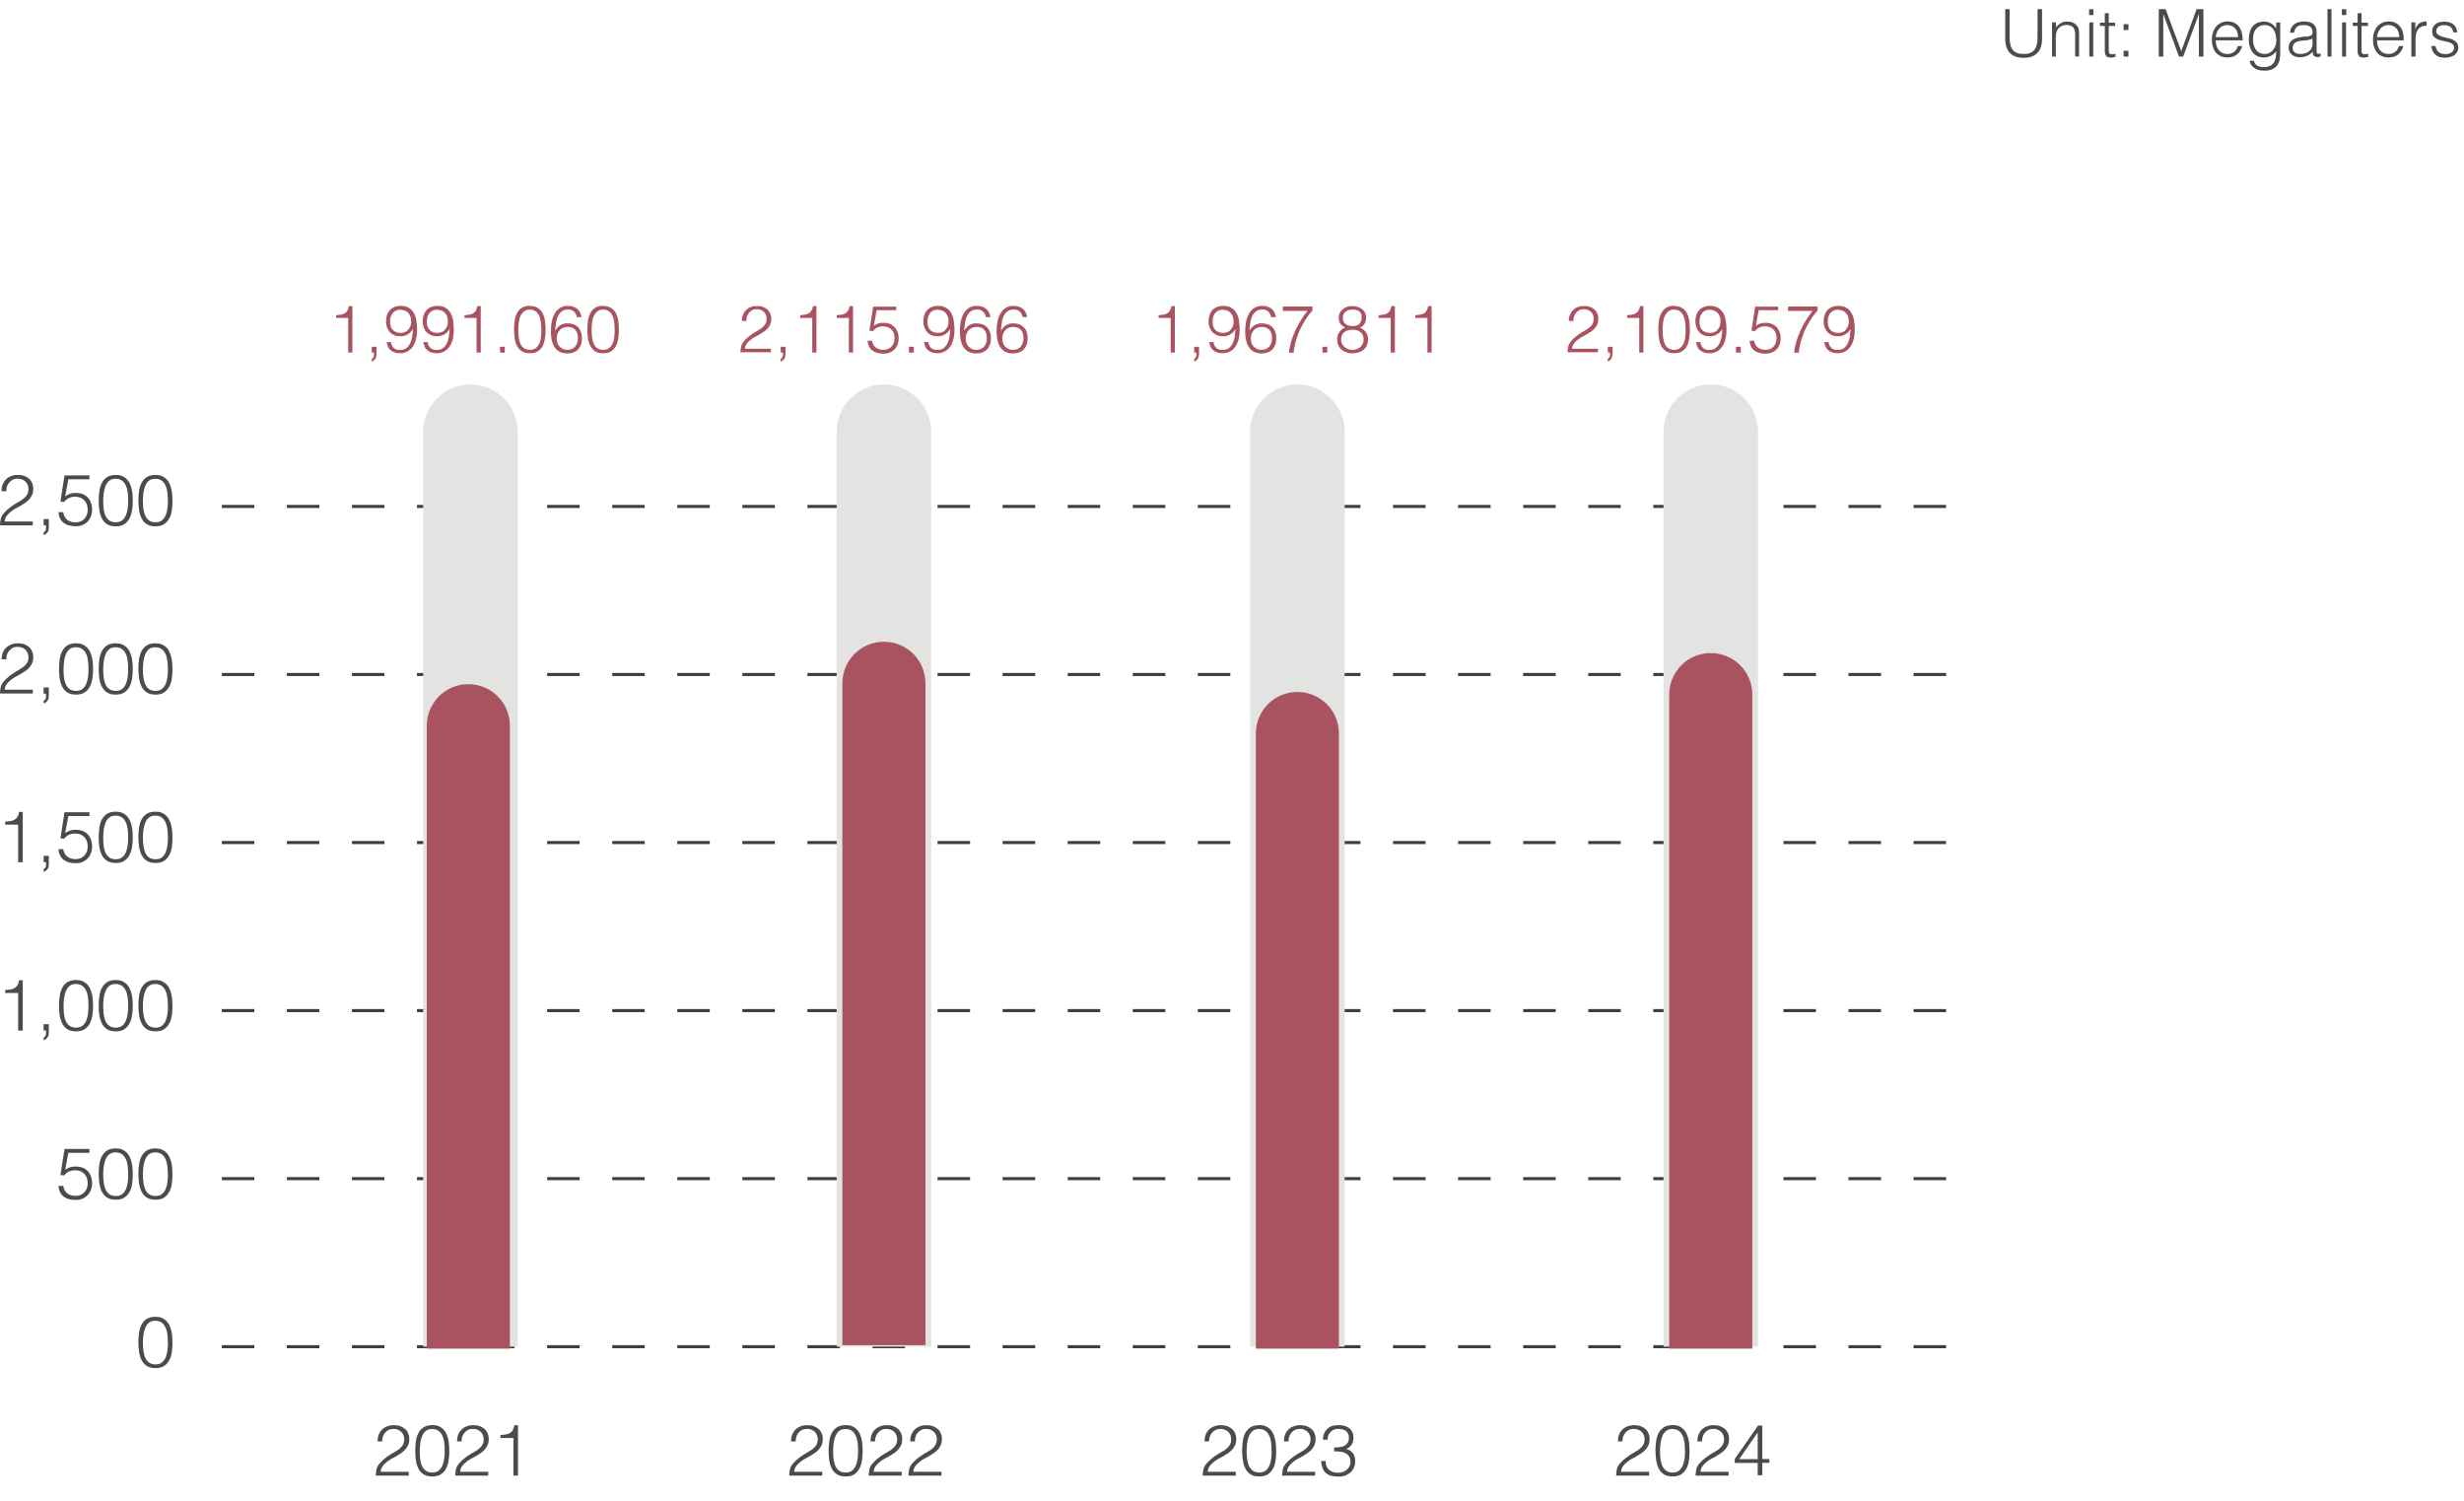 <?xml version="1.0" encoding="UTF-8"?>
<svg id="_圖層_1" data-name="圖層_1" xmlns="http://www.w3.org/2000/svg" version="1.1" viewBox="0 0 224.18 136.55">
  <!-- Generator: Adobe Illustrator 29.5.0, SVG Export Plug-In . SVG Version: 2.1.0 Build 137)  -->
  <defs>
    <style>
      .st0 {
        fill: #e3e3e2;
      }

      .st1 {
        fill: #a95361;
      }

      .st2 {
        fill: none;
        stroke: #403d3b;
        stroke-dasharray: 2.96 2.96;
        stroke-width: .28px;
      }

      .st3 {
        fill: #4c4a4a;
      }
    </style>
  </defs>
  <g>
    <path class="st1" d="M31.67,28.93h-1.09v-.25c.16-.01.3-.03.43-.05.13-.02.24-.06.34-.11.1-.06.18-.14.25-.24.07-.11.11-.25.15-.43h.31v4.23h-.38v-3.14Z"/>
    <path class="st1" d="M34.25,32.25c0,.18-.04.32-.12.42-.08.11-.19.18-.32.22v-.22s.09-.08.14-.13c.04-.05.07-.14.07-.26v-.2h-.2v-.53h.44v.71Z"/>
    <path class="st1" d="M35.57,31.15c.04.23.13.4.27.52.13.12.32.17.55.17.25,0,.45-.06.6-.19.15-.12.27-.28.35-.47s.14-.39.17-.61c.03-.22.05-.42.06-.62h-.01c-.13.21-.29.37-.48.48-.19.11-.41.17-.66.17-.2,0-.38-.03-.54-.1s-.3-.16-.41-.28c-.11-.12-.2-.27-.26-.43-.06-.17-.09-.35-.09-.56s.03-.38.08-.55c.06-.17.14-.32.25-.45.11-.12.25-.22.42-.29s.37-.11.6-.11c.28,0,.52.06.71.17.19.11.34.26.46.46.11.19.2.42.24.68s.07.54.07.83c0,.36-.04.67-.11.94-.08.27-.18.5-.32.68-.14.18-.3.32-.49.41-.19.09-.39.14-.62.14-.16,0-.32-.02-.46-.06-.14-.04-.27-.1-.38-.19-.11-.08-.2-.19-.26-.32-.07-.13-.11-.28-.13-.45h.39ZM36.47,28.17c-.32,0-.57.11-.73.3-.16.19-.25.46-.25.79s.08.58.25.76.41.27.72.27c.15,0,.28-.03.4-.08.12-.05.22-.13.3-.23.08-.1.14-.21.19-.33.04-.13.06-.26.06-.4,0-.31-.08-.57-.25-.76s-.4-.29-.7-.3Z"/>
    <path class="st1" d="M38.91,31.15c.04.23.13.4.27.52.13.12.32.17.55.17.25,0,.45-.06.6-.19.15-.12.27-.28.35-.47s.14-.39.17-.61c.03-.22.05-.42.06-.62h-.01c-.13.21-.29.37-.48.48-.19.11-.41.17-.66.17-.2,0-.38-.03-.54-.1s-.3-.16-.41-.28c-.11-.12-.2-.27-.26-.43-.06-.17-.09-.35-.09-.56s.03-.38.08-.55c.06-.17.14-.32.25-.45.11-.12.25-.22.42-.29s.37-.11.6-.11c.28,0,.52.06.71.17.19.11.34.26.46.46.11.19.2.42.24.68s.07.54.07.83c0,.36-.04.67-.11.94-.08.27-.18.5-.32.68-.14.18-.3.32-.49.41-.19.09-.39.14-.62.14-.16,0-.32-.02-.46-.06-.14-.04-.27-.1-.38-.19-.11-.08-.2-.19-.26-.32-.07-.13-.11-.28-.13-.45h.39ZM39.81,28.17c-.32,0-.57.11-.73.3-.16.19-.25.46-.25.79s.08.58.25.76.41.27.72.27c.15,0,.28-.03.4-.08.12-.05.22-.13.3-.23.08-.1.14-.21.19-.33.04-.13.06-.26.06-.4,0-.31-.08-.57-.25-.76s-.4-.29-.7-.3Z"/>
    <path class="st1" d="M43.35,28.93h-1.09v-.25c.16-.01.3-.03.43-.05.13-.02.24-.06.34-.11.1-.06.18-.14.25-.24.07-.11.11-.25.15-.43h.31v4.23h-.38v-3.14Z"/>
    <path class="st1" d="M45.49,32.08v-.53h.44v.53h-.44Z"/>
    <path class="st1" d="M48.21,27.84c.21,0,.39.03.54.09.15.06.28.15.39.25.11.11.19.23.26.38.07.14.12.3.15.46.04.16.06.33.07.5s.02.34.02.5c0,.28-.02.55-.06.8s-.11.48-.22.68c-.11.2-.25.35-.44.47-.18.12-.42.17-.71.17s-.53-.06-.72-.17c-.19-.12-.33-.27-.44-.47-.11-.2-.18-.43-.22-.69s-.06-.54-.06-.83c0-.27.02-.53.05-.79s.11-.48.21-.69c.1-.2.25-.37.44-.49.19-.12.43-.19.74-.19ZM49.25,29.99c0-.23-.01-.45-.04-.67-.03-.22-.08-.41-.15-.58-.08-.17-.18-.31-.32-.41s-.32-.16-.54-.16c-.21,0-.38.05-.52.16-.13.11-.24.25-.32.42s-.13.38-.16.6-.04.45-.04.68c0,.27.02.52.05.74.03.22.09.41.17.57s.19.28.32.36.3.13.51.13c.23,0,.41-.06.55-.17.14-.11.24-.26.32-.43s.12-.38.14-.59c.02-.22.04-.44.04-.65Z"/>
    <path class="st1" d="M52.5,28.88c-.04-.21-.13-.39-.26-.52-.13-.13-.31-.2-.54-.2-.26,0-.46.06-.62.19-.15.12-.26.28-.34.47-.08.19-.13.4-.16.62-.03.22-.05.44-.07.64.06-.08.12-.16.19-.24.07-.08.14-.15.22-.21s.18-.11.29-.15c.11-.04.25-.06.4-.06.43,0,.76.12.99.36.23.24.35.57.35,1s-.12.76-.35,1.01c-.24.24-.57.37-1,.37-.21,0-.41-.04-.59-.11-.18-.07-.34-.19-.47-.35-.13-.16-.24-.37-.31-.63s-.11-.57-.11-.95c0-.25.02-.51.07-.78.04-.27.12-.52.24-.74.11-.22.27-.41.47-.55.2-.14.45-.22.76-.22.34,0,.62.09.84.26.22.18.36.43.4.77h-.4ZM51.61,29.75c-.15,0-.28.03-.4.08s-.22.13-.3.23c-.08.1-.15.21-.19.33-.04.13-.07.26-.07.4,0,.12.02.24.05.36.03.12.09.23.17.33s.18.18.3.25.27.1.44.1.33-.03.45-.09c.12-.06.22-.14.3-.25.08-.1.13-.21.17-.34.03-.12.05-.25.05-.38,0-.33-.08-.58-.24-.76-.16-.18-.4-.27-.73-.27Z"/>
    <path class="st1" d="M54.88,27.84c.21,0,.39.03.54.09.15.06.28.15.39.25.11.11.19.23.26.38.07.14.12.3.15.46.04.16.06.33.07.5s.02.34.02.5c0,.28-.02.55-.06.8s-.11.48-.22.68c-.11.2-.25.35-.44.47-.18.12-.42.17-.71.17s-.53-.06-.72-.17c-.19-.12-.33-.27-.44-.47-.11-.2-.18-.43-.22-.69s-.06-.54-.06-.83c0-.27.02-.53.05-.79s.11-.48.21-.69c.1-.2.25-.37.44-.49.19-.12.43-.19.74-.19ZM55.92,29.99c0-.23-.01-.45-.04-.67-.03-.22-.08-.41-.15-.58-.08-.17-.18-.31-.32-.41s-.32-.16-.54-.16c-.21,0-.38.05-.52.16-.13.11-.24.25-.32.42s-.13.38-.16.6-.04.45-.04.68c0,.27.02.52.05.74.03.22.09.41.17.57s.19.28.32.36.3.13.51.13c.23,0,.41-.06.55-.17.14-.11.24-.26.32-.43s.12-.38.14-.59c.02-.22.04-.44.04-.65Z"/>
  </g>
  <g>
    <path class="st1" d="M67.49,29.23c0-.21.03-.4.1-.57.06-.17.16-.31.28-.44.12-.12.26-.22.43-.28.17-.07.36-.1.57-.1s.4.03.56.09c.16.06.3.14.41.25s.19.23.25.37c.06.14.08.29.08.46,0,.19-.03.35-.09.5-.06.14-.14.27-.25.38-.1.11-.22.21-.35.3s-.26.17-.4.25-.27.15-.4.22-.25.15-.35.23c-.07.05-.13.11-.2.16-.06.06-.12.12-.17.19-.05.07-.09.14-.13.22-.03.08-.05.17-.05.27h2.36v.32h-2.77c0-.21.03-.39.07-.55s.13-.32.26-.48c.15-.17.3-.31.46-.43.16-.12.31-.23.46-.32.15-.09.3-.18.43-.26s.26-.16.36-.26c.1-.09.19-.2.25-.31.06-.12.09-.26.09-.43,0-.13-.02-.26-.07-.37s-.11-.2-.2-.28-.18-.13-.29-.17c-.11-.04-.23-.06-.37-.06-.14,0-.27.03-.38.09-.11.06-.21.14-.29.23s-.14.21-.19.34c-.04.13-.06.26-.05.41h-.41Z"/>
    <path class="st1" d="M71.46,32.25c0,.18-.04.32-.12.42-.08.11-.19.18-.32.22v-.22s.09-.08.14-.13c.04-.05.07-.14.07-.26v-.2h-.2v-.53h.44v.71Z"/>
    <path class="st1" d="M73.89,28.93h-1.09v-.25c.16-.01.3-.03.43-.05.13-.02.24-.06.34-.11.1-.06.18-.14.25-.24.07-.11.11-.25.15-.43h.31v4.23h-.38v-3.14Z"/>
    <path class="st1" d="M77.22,28.93h-1.09v-.25c.16-.01.3-.03.43-.05.13-.02.24-.06.34-.11.1-.06.18-.14.25-.24.07-.11.11-.25.15-.43h.31v4.23h-.38v-3.14Z"/>
    <path class="st1" d="M79.34,30.98c.04.29.16.5.34.64.19.14.42.21.7.21.16,0,.3-.03.42-.08s.23-.13.32-.23c.09-.1.16-.21.2-.34.05-.13.07-.27.07-.42s-.02-.3-.07-.43c-.05-.13-.12-.25-.21-.34-.09-.1-.2-.17-.33-.22-.13-.05-.28-.08-.44-.08-.19,0-.36.04-.52.11-.15.07-.29.18-.4.33l-.32-.04.34-2.19h2.1v.32h-1.78l-.26,1.42c.08-.05.16-.1.23-.13.07-.04.14-.06.21-.09.07-.02.15-.04.22-.04s.17-.01.26-.01c.19,0,.37.03.53.1.16.06.31.16.43.28.12.12.21.27.28.44.07.17.1.37.1.59s-.04.42-.11.6c-.07.17-.17.32-.3.44-.12.12-.27.21-.43.27-.16.06-.33.09-.5.09-.2,0-.39-.02-.56-.06s-.33-.11-.46-.2-.24-.21-.32-.37-.13-.34-.15-.55h.38Z"/>
    <path class="st1" d="M82.7,32.08v-.53h.44v.53h-.44Z"/>
    <path class="st1" d="M84.46,31.15c.04.23.13.4.27.52.13.12.32.17.55.17.25,0,.45-.06.6-.19.15-.12.27-.28.35-.47s.14-.39.17-.61c.03-.22.05-.42.06-.62h-.01c-.13.21-.29.37-.48.48-.19.11-.41.17-.66.17-.2,0-.38-.03-.54-.1-.16-.06-.3-.16-.41-.28-.11-.12-.2-.27-.26-.43-.06-.17-.09-.35-.09-.56s.03-.38.08-.55.14-.32.25-.45c.11-.12.25-.22.42-.29s.37-.11.6-.11c.28,0,.52.06.71.17.19.11.34.26.46.46.11.19.2.42.24.68s.07.54.07.83c0,.36-.04.67-.11.94-.08.27-.18.5-.32.68s-.3.32-.49.41c-.19.09-.39.14-.62.14-.16,0-.32-.02-.46-.06-.14-.04-.27-.1-.38-.19-.11-.08-.2-.19-.26-.32s-.11-.28-.13-.45h.39ZM85.36,28.17c-.32,0-.57.11-.73.3-.16.19-.25.46-.25.79s.08.58.25.76c.17.18.41.27.72.27.15,0,.28-.03.4-.08.12-.05.22-.13.3-.23.08-.1.14-.21.19-.33.04-.13.06-.26.06-.4,0-.31-.08-.57-.25-.76s-.4-.29-.7-.3Z"/>
    <path class="st1" d="M89.71,28.88c-.04-.21-.13-.39-.26-.52-.13-.13-.31-.2-.54-.2-.26,0-.46.06-.62.19-.15.12-.26.28-.34.47-.08.19-.13.4-.16.62-.03.22-.05.44-.07.64.06-.08.12-.16.19-.24.07-.08.14-.15.22-.21s.18-.11.29-.15c.11-.04.25-.06.4-.06.43,0,.76.12.99.36.23.24.35.57.35,1s-.12.76-.35,1.01c-.24.24-.57.37-1,.37-.21,0-.41-.04-.59-.11-.18-.07-.34-.19-.47-.35-.13-.16-.24-.37-.31-.63s-.11-.57-.11-.95c0-.25.02-.51.07-.78.04-.27.12-.52.24-.74.11-.22.27-.41.47-.55.2-.14.45-.22.76-.22.34,0,.62.09.84.26.22.18.36.43.4.77h-.4ZM88.82,29.75c-.15,0-.28.03-.4.08s-.22.13-.3.23c-.08.1-.15.21-.19.33-.04.13-.07.26-.07.4,0,.12.02.24.05.36.03.12.09.23.17.33s.18.18.3.25.27.1.44.1.33-.03.45-.09c.12-.06.22-.14.3-.25.08-.1.13-.21.17-.34.03-.12.05-.25.05-.38,0-.33-.08-.58-.24-.76-.16-.18-.4-.27-.73-.27Z"/>
    <path class="st1" d="M93.05,28.88c-.04-.21-.13-.39-.26-.52-.13-.13-.31-.2-.54-.2-.26,0-.46.06-.62.19-.15.12-.26.28-.34.47-.08.19-.13.4-.16.62-.03.22-.05.44-.07.64.06-.08.12-.16.19-.24.07-.08.14-.15.22-.21s.18-.11.29-.15c.11-.04.25-.06.4-.06.43,0,.76.12.99.36.23.24.35.57.35,1s-.12.76-.35,1.01c-.24.24-.57.37-1,.37-.21,0-.41-.04-.59-.11-.18-.07-.34-.19-.47-.35-.13-.16-.24-.37-.31-.63s-.11-.57-.11-.95c0-.25.02-.51.07-.78.04-.27.12-.52.24-.74.11-.22.27-.41.47-.55.2-.14.45-.22.76-.22.34,0,.62.09.84.26.22.18.36.43.4.77h-.4ZM92.15,29.75c-.15,0-.28.03-.4.08s-.22.13-.3.23c-.08.1-.15.21-.19.33-.04.13-.07.26-.07.4,0,.12.02.24.05.36.03.12.09.23.17.33s.18.18.3.25.27.1.44.1.33-.03.45-.09c.12-.06.22-.14.3-.25.08-.1.13-.21.17-.34.03-.12.05-.25.05-.38,0-.33-.08-.58-.24-.76-.16-.18-.4-.27-.73-.27Z"/>
  </g>
  <g>
    <path class="st1" d="M106.5,28.93h-1.09v-.25c.16-.01.3-.03.43-.05.13-.02.24-.06.34-.11.1-.06.18-.14.25-.24.07-.11.11-.25.15-.43h.31v4.23h-.38v-3.14Z"/>
    <path class="st1" d="M109.08,32.25c0,.18-.04.32-.12.42-.08.11-.19.18-.32.22v-.22s.09-.08.14-.13c.04-.05.07-.14.07-.26v-.2h-.2v-.53h.44v.71Z"/>
    <path class="st1" d="M110.41,31.15c.04.23.13.4.27.52.13.12.32.17.55.17.25,0,.45-.06.6-.19.15-.12.27-.28.35-.47s.14-.39.17-.61c.03-.22.05-.42.06-.62h-.01c-.13.21-.29.37-.48.48-.19.11-.41.17-.66.17-.2,0-.38-.03-.54-.1s-.3-.16-.41-.28c-.11-.12-.2-.27-.26-.43-.06-.17-.09-.35-.09-.56s.03-.38.08-.55c.06-.17.14-.32.25-.45.11-.12.25-.22.42-.29s.37-.11.6-.11c.28,0,.52.06.71.17.19.11.34.26.46.46.11.19.2.42.24.68s.07.54.07.83c0,.36-.04.67-.11.94-.08.27-.18.5-.32.68-.14.18-.3.32-.49.41-.19.09-.39.14-.62.14-.16,0-.32-.02-.46-.06-.14-.04-.27-.1-.38-.19-.11-.08-.2-.19-.26-.32-.07-.13-.11-.28-.13-.45h.39ZM111.3,28.17c-.32,0-.57.11-.73.3-.16.19-.25.46-.25.79s.08.58.25.76.41.27.72.27c.15,0,.28-.03.4-.08.12-.05.22-.13.3-.23.08-.1.14-.21.19-.33.04-.13.06-.26.06-.4,0-.31-.08-.57-.25-.76s-.4-.29-.7-.3Z"/>
    <path class="st1" d="M115.66,28.88c-.04-.21-.13-.39-.26-.52-.13-.13-.31-.2-.54-.2-.26,0-.46.06-.61.19-.15.12-.27.28-.35.47-.08.19-.13.4-.16.62-.03.22-.05.44-.07.64.06-.08.12-.16.19-.24.07-.08.14-.15.23-.21s.18-.11.29-.15c.11-.04.25-.06.4-.06.43,0,.76.12.99.36.23.24.35.57.35,1s-.12.76-.35,1.01c-.24.24-.57.37-1,.37-.21,0-.41-.04-.59-.11s-.34-.19-.47-.35-.24-.37-.31-.63c-.08-.26-.11-.57-.11-.95,0-.25.02-.51.07-.78.04-.27.12-.52.24-.74.11-.22.27-.41.47-.55.2-.14.45-.22.77-.22.34,0,.62.09.84.26.22.18.36.43.4.77h-.4ZM114.76,29.75c-.15,0-.28.03-.4.08-.12.06-.22.13-.3.23-.08.1-.14.21-.19.33-.04.13-.07.26-.07.4,0,.12.02.24.05.36.03.12.09.23.17.33.08.1.18.18.3.25s.27.1.44.1.33-.03.45-.09c.12-.06.22-.14.3-.25.08-.1.13-.21.17-.34.03-.12.05-.25.05-.38,0-.33-.08-.58-.24-.76-.16-.18-.4-.27-.74-.27Z"/>
    <path class="st1" d="M116.72,27.89h2.69v.36c-.3.34-.56.7-.77,1.06s-.39.71-.52,1.06-.24.66-.3.96c-.07.29-.11.55-.12.76h-.42c.02-.3.08-.63.18-.97s.23-.68.38-1.02.32-.66.52-.97c.19-.31.39-.6.59-.84h-2.23v-.38Z"/>
    <path class="st1" d="M120.32,32.08v-.53h.44v.53h-.44Z"/>
    <path class="st1" d="M122.38,29.8c-.1-.06-.19-.12-.27-.18-.07-.06-.13-.12-.18-.19-.05-.07-.08-.14-.1-.23-.02-.09-.03-.19-.03-.32,0-.14.03-.28.1-.41.06-.13.15-.24.26-.33.11-.09.23-.17.38-.22.15-.05.3-.08.47-.07.16,0,.32.02.47.06.15.04.29.1.41.19s.22.19.29.32c.07.13.11.29.11.46,0,.22-.04.41-.13.56-.09.16-.24.29-.44.38.23.08.42.22.55.4.13.18.2.4.2.65,0,.21-.04.39-.11.55-.07.16-.17.29-.3.4s-.29.19-.47.25c-.18.05-.39.08-.61.08-.15,0-.31-.03-.46-.08-.16-.05-.3-.13-.43-.23s-.23-.23-.31-.39-.12-.34-.12-.54c0-.25.06-.48.19-.68.13-.2.31-.34.55-.44ZM123.05,30c-.15,0-.28.02-.41.05-.12.04-.23.09-.32.16s-.16.17-.22.28c-.05.12-.08.25-.08.41,0,.13.02.25.08.37.05.11.12.21.21.29.09.08.2.15.33.2.13.05.27.07.43.07.14,0,.27-.02.39-.07.12-.05.23-.11.32-.2s.16-.18.21-.3c.05-.12.08-.24.08-.38s-.03-.28-.08-.39c-.05-.11-.12-.2-.22-.28-.09-.07-.2-.13-.32-.16-.12-.04-.26-.05-.4-.05ZM123.03,28.17c-.12,0-.23.02-.34.05-.1.03-.2.08-.27.14-.08.06-.14.14-.18.24s-.07.21-.07.33c0,.13.03.24.08.34.05.09.12.17.2.23s.18.11.29.13.22.04.34.04.22-.02.32-.04c.1-.03.19-.08.26-.15s.13-.15.17-.26c.04-.11.06-.23.06-.38,0-.22-.07-.38-.21-.5-.14-.12-.36-.18-.65-.18Z"/>
    <path class="st1" d="M126.52,28.93h-1.09v-.25c.16-.01.3-.03.43-.05.13-.02.24-.06.34-.11s.18-.14.25-.24c.07-.11.12-.25.15-.43h.31v4.23h-.38v-3.14Z"/>
    <path class="st1" d="M129.86,28.93h-1.09v-.25c.16-.01.3-.03.43-.05.13-.02.24-.06.34-.11s.18-.14.25-.24c.07-.11.12-.25.15-.43h.31v4.23h-.38v-3.14Z"/>
  </g>
  <g>
    <path class="st1" d="M142.73,29.23c0-.21.03-.4.1-.57.06-.17.16-.31.28-.44.12-.12.26-.22.44-.28.17-.07.36-.1.57-.1s.4.03.56.09c.16.06.3.14.41.25.11.1.19.23.25.37.06.14.08.29.08.46,0,.19-.03.35-.09.5-.06.14-.14.27-.25.38-.1.11-.22.21-.35.3s-.26.17-.4.25c-.14.08-.27.15-.4.22s-.25.15-.35.23c-.07.05-.13.11-.2.16-.06.06-.12.12-.17.19s-.09.14-.13.22-.05.17-.05.27h2.36v.32h-2.77c0-.21.03-.39.07-.55s.13-.32.26-.48c.15-.17.3-.31.46-.43.16-.12.31-.23.46-.32.15-.09.3-.18.43-.26.14-.08.26-.16.36-.26.1-.09.19-.2.25-.31.06-.12.09-.26.09-.43,0-.13-.02-.26-.07-.37-.05-.11-.11-.2-.2-.28s-.18-.13-.29-.17c-.11-.04-.23-.06-.37-.06-.14,0-.27.03-.38.09-.11.06-.21.14-.29.23s-.15.21-.19.34c-.04.13-.06.26-.05.41h-.41Z"/>
    <path class="st1" d="M146.7,32.25c0,.18-.04.32-.12.42-.08.11-.19.18-.31.22v-.22s.09-.08.14-.13c.04-.05.07-.14.07-.26v-.2h-.2v-.53h.44v.71Z"/>
    <path class="st1" d="M149.13,28.93h-1.09v-.25c.16-.01.3-.03.43-.05.13-.02.24-.06.34-.11s.18-.14.25-.24c.07-.11.12-.25.15-.43h.31v4.23h-.38v-3.14Z"/>
    <path class="st1" d="M152.32,27.84c.21,0,.39.03.54.09.15.06.28.15.39.25.11.11.19.23.26.38.07.14.12.3.15.46.04.16.06.33.07.5s.02.34.02.5c0,.28-.02.55-.06.8s-.11.48-.22.68c-.11.2-.25.35-.44.47-.18.12-.42.17-.71.17s-.53-.06-.72-.17c-.19-.12-.33-.27-.44-.47-.11-.2-.18-.43-.22-.69s-.06-.54-.06-.83c0-.27.02-.53.05-.79s.11-.48.21-.69c.1-.2.25-.37.44-.49.19-.12.43-.19.74-.19ZM153.36,29.99c0-.23-.01-.45-.04-.67-.03-.22-.08-.41-.15-.58-.08-.17-.18-.31-.32-.41s-.32-.16-.54-.16c-.21,0-.38.05-.52.16-.13.11-.24.25-.32.42s-.13.38-.16.6-.04.45-.04.68c0,.27.02.52.05.74.03.22.09.41.17.57s.19.28.32.36.3.13.51.13c.23,0,.41-.06.55-.17.14-.11.24-.26.32-.43s.12-.38.14-.59c.02-.22.04-.44.04-.65Z"/>
    <path class="st1" d="M154.7,31.15c.04.23.13.4.27.52.13.12.32.17.55.17.25,0,.45-.06.6-.19.15-.12.27-.28.35-.47s.14-.39.17-.61c.03-.22.05-.42.06-.62h-.01c-.13.21-.29.37-.48.48-.19.11-.41.17-.66.17-.2,0-.38-.03-.54-.1-.16-.06-.3-.16-.41-.28-.11-.12-.2-.27-.26-.43-.06-.17-.09-.35-.09-.56s.03-.38.08-.55.14-.32.25-.45c.11-.12.25-.22.42-.29s.37-.11.6-.11c.28,0,.52.06.71.17.19.11.34.26.46.46.11.19.2.42.24.68s.07.54.07.83c0,.36-.04.67-.11.94-.08.27-.18.5-.32.68s-.3.32-.49.41c-.19.09-.39.14-.62.14-.16,0-.32-.02-.46-.06-.14-.04-.27-.1-.38-.19-.11-.08-.2-.19-.26-.32s-.11-.28-.13-.45h.39ZM155.6,28.17c-.32,0-.57.11-.73.3-.16.19-.25.46-.25.79s.08.58.25.76c.17.18.41.27.72.27.15,0,.28-.03.4-.08.12-.05.22-.13.3-.23.08-.1.14-.21.19-.33.04-.13.06-.26.06-.4,0-.31-.08-.57-.25-.76s-.4-.29-.7-.3Z"/>
    <path class="st1" d="M157.94,32.08v-.53h.44v.53h-.44Z"/>
    <path class="st1" d="M159.59,30.98c.04.29.16.5.34.64.19.14.42.21.7.21.16,0,.3-.03.42-.08s.23-.13.32-.23c.09-.1.16-.21.2-.34.05-.13.07-.27.07-.42s-.02-.3-.07-.43c-.05-.13-.12-.25-.21-.34-.09-.1-.2-.17-.33-.22-.13-.05-.28-.08-.44-.08-.19,0-.36.04-.52.11-.15.07-.29.18-.4.33l-.32-.04.34-2.19h2.1v.32h-1.78l-.26,1.42c.08-.05.16-.1.23-.13.07-.04.14-.06.21-.09.07-.02.15-.04.22-.04s.17-.01.26-.01c.19,0,.37.03.53.1.16.06.31.16.43.28.12.12.21.27.28.44.07.17.1.37.1.59s-.04.42-.11.6c-.07.17-.17.32-.3.44-.12.12-.27.21-.43.27-.16.06-.33.09-.5.09-.2,0-.39-.02-.56-.06s-.33-.11-.46-.2-.24-.21-.32-.37-.13-.34-.15-.55h.38Z"/>
    <path class="st1" d="M162.68,27.89h2.69v.36c-.3.34-.56.7-.77,1.06s-.39.71-.52,1.06-.24.66-.3.96c-.07.29-.11.55-.12.76h-.42c.02-.3.08-.63.18-.97s.23-.68.38-1.02.32-.66.52-.97c.19-.31.39-.6.59-.84h-2.23v-.38Z"/>
    <path class="st1" d="M166.37,31.15c.04.23.13.4.27.52.13.12.32.17.55.17.25,0,.45-.06.6-.19.15-.12.27-.28.35-.47s.14-.39.17-.61c.03-.22.05-.42.06-.62h-.01c-.13.21-.29.37-.48.48-.19.11-.41.17-.66.17-.2,0-.38-.03-.54-.1s-.3-.16-.41-.28c-.11-.12-.2-.27-.26-.43-.06-.17-.09-.35-.09-.56s.03-.38.08-.55c.06-.17.14-.32.25-.45.11-.12.25-.22.42-.29s.37-.11.6-.11c.28,0,.52.06.71.17.19.11.34.26.46.46.11.19.2.42.24.68s.07.54.07.83c0,.36-.04.67-.11.94-.08.27-.18.5-.32.68-.14.18-.3.32-.49.41-.19.09-.39.14-.62.14-.16,0-.32-.02-.46-.06-.14-.04-.27-.1-.38-.19-.11-.08-.2-.19-.26-.32-.07-.13-.11-.28-.13-.45h.39ZM167.27,28.17c-.32,0-.57.11-.73.3-.16.19-.25.46-.25.79s.08.58.25.76.41.27.72.27c.15,0,.28-.03.4-.08.12-.05.22-.13.3-.23.08-.1.14-.21.19-.33.04-.13.06-.26.06-.4,0-.31-.08-.57-.25-.76s-.4-.29-.7-.3Z"/>
  </g>
  <line class="st2" x1="20.18" y1="122.53" x2="177.19" y2="122.53"/>
  <line class="st2" x1="20.18" y1="107.24" x2="177.19" y2="107.24"/>
  <line class="st2" x1="20.18" y1="91.95" x2="177.19" y2="91.95"/>
  <line class="st2" x1="20.18" y1="76.66" x2="177.19" y2="76.66"/>
  <line class="st2" x1="20.18" y1="61.37" x2="177.19" y2="61.37"/>
  <line class="st2" x1="20.18" y1="46.08" x2="177.19" y2="46.08"/>
  <path class="st0" d="M47.1,39.28v83.25h-8.6V39.28c0-2.37,1.93-4.3,4.3-4.3s4.3,1.92,4.3,4.3"/>
  <path class="st0" d="M84.72,39.28v83.25h-8.6V39.28c0-2.37,1.93-4.3,4.3-4.3s4.3,1.92,4.3,4.3"/>
  <path class="st0" d="M122.34,39.28v83.25h-8.6V39.28c0-2.37,1.93-4.3,4.3-4.3s4.3,1.92,4.3,4.3"/>
  <path class="st0" d="M159.95,39.28v83.25h-8.6V39.28c0-2.37,1.93-4.3,4.3-4.3s4.3,1.92,4.3,4.3"/>
  <path class="st1" d="M76.64,122.39v-60.22c0-2.09,1.69-3.78,3.78-3.78s3.78,1.69,3.78,3.78v60.22h-7.56Z"/>
  <path class="st1" d="M38.83,122.71v-56.68c0-2.09,1.69-3.78,3.78-3.78s3.78,1.69,3.78,3.78v56.68h-7.56Z"/>
  <path class="st1" d="M114.26,122.71v-55.97c0-2.09,1.69-3.78,3.78-3.78s3.78,1.69,3.78,3.78v55.97h-7.56Z"/>
  <path class="st1" d="M151.87,122.71v-59.51c0-2.09,1.69-3.78,3.78-3.78s3.78,1.69,3.78,3.78v59.51h-7.56Z"/>
  <g>
    <path class="st3" d="M34.35,131.17c0-.23.03-.43.1-.62.07-.18.17-.34.3-.47.13-.13.29-.23.47-.3.18-.07.39-.11.61-.11s.43.03.61.1c.17.07.32.16.44.27.12.11.21.25.27.4s.09.32.09.49c0,.2-.03.38-.1.54-.07.16-.16.29-.27.42-.11.12-.24.23-.38.33-.14.09-.28.18-.43.27-.15.08-.29.17-.44.24-.14.08-.27.16-.38.25-.07.06-.15.12-.21.18-.07.06-.13.13-.19.21-.06.07-.1.16-.14.24-.04.09-.05.19-.06.3h2.55v.35h-3c0-.22.03-.42.07-.6.04-.18.14-.35.29-.52.16-.18.33-.34.5-.47.17-.13.34-.25.5-.35.17-.1.32-.2.47-.28.15-.08.28-.18.39-.28.11-.1.2-.21.27-.34.06-.13.1-.28.1-.46,0-.15-.03-.28-.08-.4s-.12-.22-.21-.3-.2-.14-.32-.19-.25-.06-.4-.06c-.15,0-.29.03-.41.09-.12.06-.23.15-.32.25s-.16.22-.2.36c-.05.14-.07.29-.06.44h-.44Z"/>
    <path class="st3" d="M39.33,129.66c.22,0,.42.03.58.1.16.07.3.16.42.28.11.12.21.25.28.41s.13.32.17.5.06.36.08.54c.01.19.02.37.02.55,0,.3-.02.59-.07.87s-.12.52-.24.73c-.11.21-.27.38-.47.51-.2.13-.46.19-.77.19s-.58-.06-.78-.19c-.2-.12-.36-.29-.47-.51-.11-.21-.19-.46-.24-.75-.04-.28-.06-.58-.06-.9,0-.29.02-.57.06-.85.04-.28.11-.53.22-.74.11-.22.27-.39.47-.53.2-.13.47-.2.8-.2ZM40.46,131.99c0-.25-.01-.49-.04-.72-.03-.24-.08-.45-.17-.63-.08-.19-.2-.34-.35-.45-.15-.11-.35-.17-.59-.17-.23,0-.42.06-.56.17-.15.12-.26.27-.34.46-.08.19-.14.41-.17.65-.03.24-.05.49-.05.74,0,.29.02.56.05.8.04.24.1.45.19.61.09.17.2.3.35.39.15.09.33.14.55.14.25,0,.45-.06.59-.18s.26-.28.34-.47c.08-.19.13-.4.16-.64.03-.24.04-.47.04-.7Z"/>
    <path class="st3" d="M41.58,131.17c0-.23.03-.43.1-.62.07-.18.17-.34.3-.47.13-.13.29-.23.47-.3.18-.07.39-.11.61-.11s.43.03.61.1c.18.07.32.16.44.27.12.11.21.25.27.4s.09.32.09.49c0,.2-.03.38-.1.54s-.16.29-.27.42-.24.23-.38.33c-.14.09-.29.18-.43.27-.15.08-.29.17-.44.24-.14.08-.27.16-.38.25-.07.06-.15.12-.21.18-.07.06-.13.13-.19.21-.06.07-.1.16-.14.24-.03.09-.05.19-.06.3h2.55v.35h-3c0-.22.03-.42.07-.6s.14-.35.29-.52c.16-.18.33-.34.5-.47.17-.13.34-.25.5-.35.16-.1.32-.2.47-.28s.28-.18.39-.28c.11-.1.2-.21.27-.34.07-.13.1-.28.1-.46,0-.15-.03-.28-.08-.4-.05-.12-.12-.22-.21-.3-.09-.08-.2-.14-.32-.19-.12-.04-.25-.06-.4-.06-.15,0-.29.03-.41.09-.12.06-.23.15-.32.25s-.16.22-.21.36c-.05.14-.07.29-.06.44h-.44Z"/>
    <path class="st3" d="M46.71,130.84h-1.18v-.27c.17-.01.33-.03.47-.05s.26-.06.37-.12c.11-.06.2-.15.27-.26.07-.12.12-.27.16-.46h.33v4.58h-.42v-3.41Z"/>
  </g>
  <path class="st3" d="M14.14,119.81c.23,0,.42.03.58.1.17.07.3.16.42.28.12.12.21.25.28.41.07.16.13.32.17.5s.07.36.08.54c.01.19.02.37.02.54,0,.3-.02.59-.06.87-.04.28-.12.52-.24.73-.12.21-.27.38-.47.51s-.46.19-.77.19-.58-.06-.78-.19c-.2-.12-.36-.3-.47-.51-.12-.21-.19-.46-.24-.75-.04-.28-.07-.58-.07-.9,0-.29.02-.57.06-.85s.11-.53.22-.74.27-.4.47-.53c.2-.13.47-.2.8-.2ZM15.27,122.14c0-.25-.01-.49-.04-.72s-.08-.45-.17-.63c-.08-.19-.2-.34-.35-.45-.15-.11-.35-.17-.59-.17-.23,0-.42.06-.56.17-.15.12-.26.27-.34.46-.08.19-.14.41-.17.65-.03.24-.05.49-.05.74,0,.29.02.56.06.8s.1.45.19.62c.09.17.2.3.35.39.14.09.33.14.55.14.25,0,.45-.06.59-.18.15-.12.26-.28.34-.47.08-.19.13-.41.16-.64.03-.24.04-.47.04-.7Z"/>
  <g>
    <path class="st3" d="M5.75,107.88c.04.31.17.54.37.7.21.15.46.23.76.23.17,0,.32-.03.46-.09.14-.06.25-.14.35-.25.09-.11.17-.23.22-.37s.07-.29.07-.46-.03-.33-.08-.47c-.05-.14-.13-.27-.23-.37-.1-.1-.22-.18-.36-.24s-.3-.08-.47-.08c-.21,0-.39.04-.56.11s-.31.2-.44.36l-.34-.04.37-2.37h2.27v.35h-1.92l-.29,1.54c.09-.06.17-.1.25-.14.08-.04.15-.07.23-.09s.16-.04.24-.05c.08,0,.18-.01.28-.01.21,0,.4.04.58.1.18.07.33.17.46.3.13.13.23.29.3.48.07.19.11.4.11.63s-.04.46-.12.65c-.08.19-.19.35-.32.48-.13.13-.29.23-.46.3-.18.07-.36.1-.54.1-.22,0-.42-.02-.61-.06s-.35-.12-.5-.22c-.14-.1-.26-.23-.35-.4-.09-.16-.14-.36-.16-.6h.42Z"/>
    <path class="st3" d="M10.53,104.49c.23,0,.42.03.58.1.17.07.3.16.42.28.12.12.21.25.28.41.07.16.13.32.17.5s.07.36.08.54c.01.19.02.37.02.54,0,.3-.02.59-.06.87-.04.28-.12.52-.24.73-.12.21-.27.38-.47.51s-.46.19-.77.19-.58-.06-.78-.19c-.2-.12-.36-.3-.47-.51-.12-.21-.19-.46-.24-.75-.04-.28-.07-.58-.07-.9,0-.29.02-.57.06-.85s.11-.53.22-.74.27-.4.47-.53c.2-.13.47-.2.8-.2ZM11.66,106.82c0-.25-.01-.49-.04-.72s-.08-.45-.17-.63c-.08-.19-.2-.34-.35-.45-.15-.11-.35-.17-.59-.17-.23,0-.42.06-.56.17-.15.12-.26.27-.34.46-.08.19-.14.41-.17.65-.03.24-.05.49-.05.74,0,.29.02.56.06.8s.1.45.19.62c.09.17.2.3.35.39.14.09.33.14.55.14.25,0,.45-.06.59-.18.15-.12.26-.28.34-.47.08-.19.13-.41.16-.64.03-.24.04-.47.04-.7Z"/>
    <path class="st3" d="M14.14,104.49c.23,0,.42.03.58.1.17.07.3.16.42.28.12.12.21.25.28.41.07.16.13.32.17.5s.07.36.08.54c.01.19.02.37.02.54,0,.3-.02.59-.06.87-.04.28-.12.52-.24.73-.12.21-.27.38-.47.51s-.46.19-.77.19-.58-.06-.78-.19c-.2-.12-.36-.3-.47-.51-.12-.21-.19-.46-.24-.75-.04-.28-.07-.58-.07-.9,0-.29.02-.57.06-.85s.11-.53.22-.74.27-.4.47-.53c.2-.13.47-.2.8-.2ZM15.27,106.82c0-.25-.01-.49-.04-.72s-.08-.45-.17-.63c-.08-.19-.2-.34-.35-.45-.15-.11-.35-.17-.59-.17-.23,0-.42.06-.56.17-.15.12-.26.27-.34.46-.08.19-.14.41-.17.65-.03.24-.05.49-.05.74,0,.29.02.56.06.8s.1.45.19.62c.09.17.2.3.35.39.14.09.33.14.55.14.25,0,.45-.06.59-.18.15-.12.26-.28.34-.47.08-.19.13-.41.16-.64.03-.24.04-.47.04-.7Z"/>
  </g>
  <g>
    <path class="st3" d="M1.65,90.35H.47v-.27c.17-.01.33-.03.47-.05.14-.02.26-.06.37-.12s.2-.15.27-.26c.07-.11.12-.27.16-.46h.33v4.58h-.42v-3.41Z"/>
    <path class="st3" d="M4.44,93.95c0,.19-.04.34-.13.46s-.2.19-.34.24v-.24c.05-.04.1-.08.15-.14s.07-.16.07-.29v-.22h-.22v-.57h.47v.77Z"/>
    <path class="st3" d="M6.92,89.17c.22,0,.42.03.58.1.16.07.3.16.42.28.11.12.21.25.28.41s.13.32.17.5.06.36.08.54c.01.19.02.37.02.54,0,.3-.02.59-.07.87s-.12.52-.24.73c-.11.21-.27.38-.47.51s-.46.19-.77.19-.58-.06-.78-.19c-.2-.12-.36-.3-.47-.51-.11-.21-.19-.46-.24-.75-.04-.28-.06-.58-.06-.9,0-.29.02-.57.06-.85s.11-.53.22-.74c.11-.22.27-.4.47-.53.2-.13.47-.2.8-.2ZM8.05,91.5c0-.25-.01-.49-.04-.72-.03-.24-.08-.45-.17-.63-.08-.19-.2-.34-.35-.45-.15-.11-.35-.17-.59-.17-.23,0-.42.06-.56.17-.15.12-.26.27-.34.46s-.14.41-.17.65c-.03.24-.05.49-.05.74,0,.29.02.56.05.8.04.24.1.45.19.62.09.17.2.3.35.39s.33.14.55.14c.25,0,.45-.06.59-.18.15-.12.26-.28.34-.47.08-.19.13-.41.16-.64.03-.24.04-.47.04-.7Z"/>
    <path class="st3" d="M10.53,89.17c.22,0,.42.03.58.1.16.07.3.16.42.28.11.12.21.25.28.41s.13.32.17.5.06.36.08.54c.01.19.02.37.02.54,0,.3-.02.59-.07.87s-.12.52-.24.73c-.11.21-.27.38-.47.51s-.46.19-.77.19-.58-.06-.78-.19c-.2-.12-.36-.3-.47-.51-.11-.21-.19-.46-.24-.75-.04-.28-.06-.58-.06-.9,0-.29.02-.57.06-.85s.11-.53.22-.74c.11-.22.27-.4.47-.53.2-.13.47-.2.8-.2ZM11.66,91.5c0-.25-.01-.49-.04-.72-.03-.24-.08-.45-.17-.63-.08-.19-.2-.34-.35-.45-.15-.11-.35-.17-.59-.17-.23,0-.42.06-.56.17-.15.12-.26.27-.34.46s-.14.41-.17.65c-.03.24-.05.49-.05.74,0,.29.02.56.05.8.04.24.1.45.19.62.09.17.2.3.35.39s.33.14.55.14c.25,0,.45-.06.59-.18.15-.12.26-.28.34-.47.08-.19.13-.41.16-.64.03-.24.04-.47.04-.7Z"/>
    <path class="st3" d="M14.14,89.17c.23,0,.42.03.58.1.17.07.3.16.42.28.12.12.21.25.28.41.07.16.13.32.17.5s.07.36.08.54c.01.19.02.37.02.54,0,.3-.02.59-.06.87-.04.28-.12.52-.24.73-.12.21-.27.38-.47.51s-.46.19-.77.19-.58-.06-.78-.19c-.2-.12-.36-.3-.47-.51-.12-.21-.19-.46-.24-.75-.04-.28-.07-.58-.07-.9,0-.29.02-.57.06-.85s.11-.53.22-.74.27-.4.47-.53c.2-.13.47-.2.8-.2ZM15.27,91.5c0-.25-.01-.49-.04-.72s-.08-.45-.17-.63c-.08-.19-.2-.34-.35-.45-.15-.11-.35-.17-.59-.17-.23,0-.42.06-.56.17-.15.12-.26.27-.34.46-.08.19-.14.41-.17.65-.03.24-.05.49-.05.74,0,.29.02.56.06.8s.1.45.19.62c.09.17.2.3.35.39.14.09.33.14.55.14.25,0,.45-.06.59-.18.15-.12.26-.28.34-.47.08-.19.13-.41.16-.64.03-.24.04-.47.04-.7Z"/>
  </g>
  <g>
    <path class="st3" d="M1.65,75.03H.47v-.27c.17-.01.33-.03.47-.05.14-.02.26-.06.37-.12s.2-.15.27-.26c.07-.11.12-.27.16-.46h.33v4.58h-.42v-3.41Z"/>
    <path class="st3" d="M4.44,78.63c0,.19-.04.34-.13.46s-.2.19-.34.24v-.24c.05-.04.1-.08.15-.14s.07-.16.07-.29v-.22h-.22v-.57h.47v.77Z"/>
    <path class="st3" d="M5.75,77.24c.04.31.17.54.37.7.21.15.46.23.76.23.17,0,.32-.03.46-.09.14-.06.25-.14.35-.25.09-.11.17-.23.22-.37s.07-.29.07-.46-.03-.33-.08-.47c-.05-.14-.13-.27-.23-.37-.1-.1-.22-.18-.36-.24s-.3-.08-.47-.08c-.21,0-.39.04-.56.11s-.31.2-.44.36l-.34-.04.37-2.37h2.27v.35h-1.92l-.29,1.54c.09-.06.17-.1.25-.14.08-.04.15-.07.23-.09s.16-.04.24-.05c.08,0,.18-.01.28-.01.21,0,.4.04.58.1.18.07.33.17.46.3.13.13.23.29.3.48.07.19.11.4.11.63s-.04.46-.12.65c-.08.19-.19.35-.32.48-.13.13-.29.23-.46.3-.18.07-.36.1-.54.1-.22,0-.42-.02-.61-.06s-.35-.12-.5-.22c-.14-.1-.26-.23-.35-.4-.09-.16-.14-.36-.16-.6h.42Z"/>
    <path class="st3" d="M10.53,73.85c.22,0,.42.03.58.1.16.07.3.16.42.28.11.12.21.25.28.41s.13.32.17.5.06.36.08.54c.01.19.02.37.02.54,0,.3-.02.59-.07.87s-.12.52-.24.73c-.11.21-.27.38-.47.51s-.46.19-.77.19-.58-.06-.78-.19c-.2-.12-.36-.3-.47-.51-.11-.21-.19-.46-.24-.75-.04-.28-.06-.58-.06-.9,0-.29.02-.57.06-.85s.11-.53.22-.74c.11-.22.27-.4.47-.53.2-.13.47-.2.8-.2ZM11.66,76.18c0-.25-.01-.49-.04-.72-.03-.24-.08-.45-.17-.63-.08-.19-.2-.34-.35-.45-.15-.11-.35-.17-.59-.17-.23,0-.42.06-.56.17-.15.12-.26.27-.34.46s-.14.41-.17.65c-.03.24-.05.49-.05.74,0,.29.02.56.05.8.04.24.1.45.19.62.09.17.2.3.35.39s.33.14.55.14c.25,0,.45-.06.59-.18.15-.12.26-.28.34-.47.08-.19.13-.41.16-.64.03-.24.04-.47.04-.7Z"/>
    <path class="st3" d="M14.14,73.85c.23,0,.42.03.58.1.17.07.3.16.42.28.12.12.21.25.28.41.07.16.13.32.17.5s.07.36.08.54c.01.19.02.37.02.54,0,.3-.02.59-.06.87-.04.28-.12.52-.24.73-.12.21-.27.38-.47.51s-.46.19-.77.19-.58-.06-.78-.19c-.2-.12-.36-.3-.47-.51-.12-.21-.19-.46-.24-.75-.04-.28-.07-.58-.07-.9,0-.29.02-.57.06-.85s.11-.53.22-.74.27-.4.47-.53c.2-.13.47-.2.8-.2ZM15.27,76.18c0-.25-.01-.49-.04-.72s-.08-.45-.17-.63c-.08-.19-.2-.34-.35-.45-.15-.11-.35-.17-.59-.17-.23,0-.42.06-.56.17-.15.12-.26.27-.34.46-.08.19-.14.41-.17.65-.03.24-.05.49-.05.74,0,.29.02.56.06.8s.1.45.19.62c.09.17.2.3.35.39.14.09.33.14.55.14.25,0,.45-.06.59-.18.15-.12.26-.28.34-.47.08-.19.13-.41.16-.64.03-.24.04-.47.04-.7Z"/>
  </g>
  <g>
    <path class="st3" d="M.14,60.03c0-.22.03-.43.1-.61s.17-.34.3-.47.29-.23.47-.31c.18-.07.39-.11.61-.11s.43.03.61.1c.18.07.32.16.44.27.12.11.21.25.27.4.06.15.09.32.09.49,0,.21-.03.38-.1.54s-.16.29-.27.42-.24.23-.38.32-.29.19-.43.27-.29.17-.44.24c-.14.08-.27.16-.38.25-.07.06-.15.12-.21.18s-.13.13-.19.21-.1.15-.14.24c-.03.09-.05.19-.06.29h2.55v.35H0c0-.22.03-.42.07-.6s.14-.35.29-.52c.16-.18.33-.34.5-.47.17-.13.34-.25.5-.35.16-.1.32-.2.47-.28.15-.09.28-.18.39-.28.11-.1.2-.21.27-.34.07-.12.1-.28.1-.46,0-.15-.03-.28-.08-.4-.05-.12-.12-.22-.21-.3-.09-.08-.2-.14-.32-.19-.12-.04-.25-.06-.4-.06-.15,0-.29.03-.41.09-.12.06-.23.15-.32.25-.09.1-.16.22-.21.36s-.07.29-.06.44H.14Z"/>
    <path class="st3" d="M4.44,63.31c0,.19-.04.34-.13.46s-.2.19-.34.24v-.24c.05-.04.1-.08.15-.14s.07-.16.07-.29v-.22h-.22v-.57h.47v.77Z"/>
    <path class="st3" d="M6.92,58.53c.22,0,.42.03.58.1.16.07.3.16.42.28.11.12.21.25.28.41s.13.32.17.5.06.36.08.54c.01.19.02.37.02.54,0,.3-.02.59-.07.87s-.12.52-.24.73c-.11.21-.27.38-.47.51s-.46.19-.77.19-.58-.06-.78-.19c-.2-.12-.36-.3-.47-.51-.11-.21-.19-.46-.24-.75-.04-.28-.06-.58-.06-.9,0-.29.02-.57.06-.85s.11-.53.22-.74c.11-.22.27-.4.47-.53.2-.13.47-.2.8-.2ZM8.05,60.86c0-.25-.01-.49-.04-.72-.03-.24-.08-.45-.17-.63-.08-.19-.2-.34-.35-.45-.15-.11-.35-.17-.59-.17-.23,0-.42.06-.56.17-.15.12-.26.27-.34.46s-.14.41-.17.65c-.03.24-.05.49-.05.74,0,.29.02.56.05.8.04.24.1.45.19.62.09.17.2.3.35.39s.33.14.55.14c.25,0,.45-.06.59-.18.15-.12.26-.28.34-.47.08-.19.13-.41.16-.64.03-.24.04-.47.04-.7Z"/>
    <path class="st3" d="M10.53,58.53c.22,0,.42.03.58.1.16.07.3.16.42.28.11.12.21.25.28.41s.13.32.17.5.06.36.08.54c.01.19.02.37.02.54,0,.3-.02.59-.07.87s-.12.52-.24.73c-.11.21-.27.38-.47.51s-.46.19-.77.19-.58-.06-.78-.19c-.2-.12-.36-.3-.47-.51-.11-.21-.19-.46-.24-.75-.04-.28-.06-.58-.06-.9,0-.29.02-.57.06-.85s.11-.53.22-.74c.11-.22.27-.4.47-.53.2-.13.47-.2.8-.2ZM11.66,60.86c0-.25-.01-.49-.04-.72-.03-.24-.08-.45-.17-.63-.08-.19-.2-.34-.35-.45-.15-.11-.35-.17-.59-.17-.23,0-.42.06-.56.17-.15.12-.26.27-.34.46s-.14.41-.17.65c-.03.24-.05.49-.05.74,0,.29.02.56.05.8.04.24.1.45.19.62.09.17.2.3.35.39s.33.14.55.14c.25,0,.45-.06.59-.18.15-.12.26-.28.34-.47.08-.19.13-.41.16-.64.03-.24.04-.47.04-.7Z"/>
    <path class="st3" d="M14.14,58.53c.23,0,.42.03.58.1.17.07.3.16.42.28.12.12.21.25.28.41.07.16.13.32.17.5s.07.36.08.54c.01.19.02.37.02.54,0,.3-.02.59-.06.87-.04.28-.12.52-.24.73-.12.21-.27.38-.47.51s-.46.19-.77.19-.58-.06-.78-.19c-.2-.12-.36-.3-.47-.51-.12-.21-.19-.46-.24-.75-.04-.28-.07-.58-.07-.9,0-.29.02-.57.06-.85s.11-.53.22-.74.27-.4.47-.53c.2-.13.47-.2.8-.2ZM15.27,60.86c0-.25-.01-.49-.04-.72s-.08-.45-.17-.63c-.08-.19-.2-.34-.35-.45-.15-.11-.35-.17-.59-.17-.23,0-.42.06-.56.17-.15.12-.26.27-.34.46-.08.19-.14.41-.17.65-.03.24-.05.49-.05.74,0,.29.02.56.06.8s.1.45.19.62c.09.17.2.3.35.39.14.09.33.14.55.14.25,0,.45-.06.59-.18.15-.12.26-.28.34-.47.08-.19.13-.41.16-.64.03-.24.04-.47.04-.7Z"/>
  </g>
  <g>
    <path class="st3" d="M.14,44.71c0-.23.03-.43.1-.62.07-.18.17-.34.3-.47.13-.13.29-.23.47-.3.18-.07.39-.11.61-.11s.43.03.61.1c.18.07.32.16.44.27.12.11.21.25.27.4s.09.32.09.49c0,.2-.03.38-.1.54s-.16.29-.27.42-.24.23-.38.33c-.14.09-.29.18-.43.27-.15.08-.29.17-.44.24-.14.08-.27.16-.38.25-.07.06-.15.12-.21.18-.07.06-.13.13-.19.21-.06.07-.1.16-.14.24-.03.09-.05.19-.06.3h2.55v.35H0c0-.22.03-.42.07-.6s.14-.35.29-.52c.16-.18.33-.34.5-.47.17-.13.34-.25.5-.35.16-.1.32-.2.47-.28s.28-.18.39-.28c.11-.1.2-.21.27-.34.07-.13.1-.28.1-.46,0-.15-.03-.28-.08-.4-.05-.12-.12-.22-.21-.3-.09-.08-.2-.14-.32-.19-.12-.04-.25-.06-.4-.06-.15,0-.29.03-.41.09-.12.06-.23.15-.32.25s-.16.22-.21.36c-.05.14-.07.29-.06.44H.14Z"/>
    <path class="st3" d="M4.44,47.99c0,.19-.04.34-.13.46-.09.11-.2.19-.34.24v-.24c.05-.04.1-.08.15-.14s.07-.16.07-.29v-.22h-.22v-.57h.47v.77Z"/>
    <path class="st3" d="M5.75,46.6c.04.31.17.54.37.7s.46.23.76.23c.17,0,.32-.03.46-.09.14-.06.25-.14.35-.25.09-.11.17-.23.22-.37s.07-.29.07-.46-.03-.32-.08-.47c-.05-.14-.13-.27-.23-.37s-.22-.18-.36-.24-.3-.09-.47-.09c-.21,0-.39.04-.56.12-.17.07-.31.2-.44.36l-.34-.04.37-2.37h2.27v.35h-1.92l-.29,1.54c.09-.06.17-.1.25-.14.08-.04.15-.07.23-.1.08-.02.16-.04.24-.05.08,0,.18-.01.28-.01.21,0,.4.03.58.1.18.07.33.17.46.3s.23.29.3.48c.07.19.11.4.11.63s-.04.46-.12.65c-.08.19-.19.35-.32.48-.13.13-.29.23-.46.29-.18.07-.36.1-.54.1-.22,0-.42-.02-.61-.06-.19-.04-.35-.12-.5-.22-.14-.1-.26-.23-.35-.4s-.14-.36-.16-.6h.42Z"/>
    <path class="st3" d="M10.53,43.21c.22,0,.42.03.58.1.16.07.3.16.42.28.11.12.21.25.28.41s.13.32.17.5.06.36.08.54c.01.19.02.37.02.55,0,.3-.02.59-.07.87s-.12.52-.24.73c-.11.21-.27.38-.47.51-.2.13-.46.19-.77.19s-.58-.06-.78-.19c-.2-.12-.36-.29-.47-.51-.11-.21-.19-.46-.24-.75-.04-.28-.06-.58-.06-.9,0-.29.02-.57.06-.85.04-.28.11-.53.22-.74.11-.22.27-.39.47-.53.2-.13.47-.2.8-.2ZM11.66,45.53c0-.25-.01-.49-.04-.72-.03-.24-.08-.45-.17-.63-.08-.19-.2-.34-.35-.45-.15-.11-.35-.17-.59-.17-.23,0-.42.06-.56.17-.15.12-.26.27-.34.46-.08.19-.14.41-.17.65-.03.24-.05.49-.05.74,0,.29.02.56.05.8.04.24.1.45.19.61.09.17.2.3.35.39.15.09.33.14.55.14.25,0,.45-.06.59-.18s.26-.28.34-.47c.08-.19.13-.4.16-.64.03-.24.04-.47.04-.7Z"/>
    <path class="st3" d="M14.14,43.21c.23,0,.42.03.58.1.17.07.3.16.42.28.12.12.21.25.28.41.07.16.13.32.17.5s.07.36.08.54c.01.19.02.37.02.55,0,.3-.02.59-.06.87-.04.28-.12.52-.24.73-.12.21-.27.38-.47.51-.2.13-.46.19-.77.19s-.58-.06-.78-.19c-.2-.12-.36-.29-.47-.51-.12-.21-.19-.46-.24-.75-.04-.28-.07-.58-.07-.9,0-.29.02-.57.06-.85.04-.28.11-.53.22-.74s.27-.39.47-.53c.2-.13.47-.2.8-.2ZM15.27,45.53c0-.25-.01-.49-.04-.72s-.08-.45-.17-.63c-.08-.19-.2-.34-.35-.45-.15-.11-.35-.17-.59-.17-.23,0-.42.06-.56.17s-.26.27-.34.46c-.08.19-.14.41-.17.65-.03.24-.05.49-.05.74,0,.29.02.56.06.8s.1.45.19.61c.09.17.2.3.35.39.14.09.33.14.55.14.25,0,.45-.06.59-.18s.26-.28.34-.47c.08-.19.13-.4.16-.64.03-.24.04-.47.04-.7Z"/>
  </g>
  <g>
    <path class="st3" d="M71.97,131.17c0-.23.03-.43.1-.62.07-.18.17-.34.3-.47.13-.13.29-.23.47-.3.18-.07.39-.11.61-.11s.43.03.61.1c.17.07.32.16.44.27.12.11.21.25.27.4s.09.32.09.49c0,.2-.03.38-.1.54-.07.16-.16.29-.27.42-.11.12-.24.23-.38.33-.14.09-.28.18-.43.27-.15.08-.29.17-.44.24-.14.08-.27.16-.38.25-.07.06-.15.12-.21.18-.07.06-.13.13-.19.21-.06.07-.1.16-.14.24-.04.09-.05.19-.06.3h2.55v.35h-3c0-.22.03-.42.07-.6.04-.18.14-.35.29-.52.16-.18.33-.34.5-.47.17-.13.34-.25.5-.35.17-.1.32-.2.47-.28.15-.08.28-.18.39-.28.11-.1.2-.21.27-.34.06-.13.1-.28.1-.46,0-.15-.03-.28-.08-.4s-.12-.22-.21-.3-.2-.14-.32-.19-.25-.06-.4-.06c-.15,0-.29.03-.41.09-.12.06-.23.15-.32.25s-.16.22-.2.36c-.05.14-.07.29-.06.44h-.44Z"/>
    <path class="st3" d="M76.94,129.66c.22,0,.42.03.58.1.16.07.3.16.42.28.11.12.21.25.28.41s.13.32.17.5.06.36.08.54c.01.19.02.37.02.55,0,.3-.02.59-.07.87s-.12.52-.24.73c-.11.21-.27.38-.47.51-.2.13-.46.19-.77.19s-.58-.06-.78-.19c-.2-.12-.36-.29-.47-.51-.11-.21-.19-.46-.24-.75-.04-.28-.06-.58-.06-.9,0-.29.02-.57.06-.85.04-.28.11-.53.22-.74.11-.22.27-.39.47-.53.2-.13.47-.2.8-.2ZM78.07,131.99c0-.25-.01-.49-.04-.72-.03-.24-.08-.45-.17-.63-.08-.19-.2-.34-.35-.45-.15-.11-.35-.17-.59-.17-.23,0-.42.06-.56.17-.15.12-.26.27-.34.46-.08.19-.14.41-.17.65-.03.24-.05.49-.05.74,0,.29.02.56.05.8.04.24.1.45.19.61.09.17.2.3.35.39.15.09.33.14.55.14.25,0,.45-.06.59-.18s.26-.28.34-.47c.08-.19.13-.4.16-.64.03-.24.04-.47.04-.7Z"/>
    <path class="st3" d="M79.2,131.17c0-.23.03-.43.1-.62.07-.18.17-.34.3-.47.13-.13.29-.23.47-.3.18-.07.39-.11.61-.11s.43.03.61.1c.18.07.32.16.44.27.12.11.21.25.27.4s.09.32.09.49c0,.2-.03.38-.1.54s-.16.29-.27.42-.24.23-.38.33c-.14.09-.29.18-.43.27-.15.08-.29.17-.44.24-.14.08-.27.16-.38.25-.07.06-.15.12-.21.18-.07.06-.13.13-.19.21-.06.07-.1.16-.14.24-.03.09-.05.19-.06.3h2.55v.35h-3c0-.22.03-.42.07-.6s.14-.35.29-.52c.16-.18.33-.34.5-.47.17-.13.34-.25.5-.35.16-.1.32-.2.47-.28s.28-.18.39-.28c.11-.1.2-.21.27-.34.07-.13.1-.28.1-.46,0-.15-.03-.28-.08-.4-.05-.12-.12-.22-.21-.3-.09-.08-.2-.14-.32-.19-.12-.04-.25-.06-.4-.06-.15,0-.29.03-.41.09-.12.06-.23.15-.32.25s-.16.22-.21.36c-.05.14-.07.29-.06.44h-.44Z"/>
    <path class="st3" d="M82.81,131.17c0-.23.03-.43.1-.62.07-.18.17-.34.3-.47.13-.13.29-.23.47-.3.18-.07.39-.11.61-.11s.43.03.61.1c.17.07.32.16.44.27.12.11.21.25.27.4s.09.32.09.49c0,.2-.03.38-.1.54-.07.16-.16.29-.27.42-.11.12-.24.23-.38.33-.14.09-.28.18-.43.27-.15.08-.29.17-.44.24-.14.08-.27.16-.38.25-.07.06-.15.12-.21.18-.07.06-.13.13-.19.21-.06.07-.1.16-.14.24-.04.09-.05.19-.06.3h2.55v.35h-3c0-.22.03-.42.07-.6.04-.18.14-.35.29-.52.16-.18.33-.34.5-.47.17-.13.34-.25.5-.35.17-.1.32-.2.47-.28.15-.08.28-.18.39-.28.11-.1.2-.21.27-.34.06-.13.1-.28.1-.46,0-.15-.03-.28-.08-.4s-.12-.22-.21-.3-.2-.14-.32-.19-.25-.06-.4-.06c-.15,0-.29.03-.41.09-.12.06-.23.15-.32.25s-.16.22-.2.36c-.05.14-.07.29-.06.44h-.44Z"/>
  </g>
  <g>
    <path class="st3" d="M109.59,131.17c0-.23.03-.43.1-.62.07-.18.17-.34.3-.47.13-.13.29-.23.47-.3.18-.07.39-.11.61-.11s.43.03.61.1c.18.07.32.16.44.27.12.11.21.25.27.4s.09.32.09.49c0,.2-.03.38-.1.54s-.16.29-.27.42-.24.23-.38.33c-.14.09-.29.18-.43.27-.15.08-.29.17-.44.24-.14.08-.27.16-.38.25-.07.06-.15.12-.21.18-.07.06-.13.13-.19.21-.06.07-.1.16-.14.24-.03.09-.05.19-.06.3h2.55v.35h-3c0-.22.03-.42.07-.6s.14-.35.29-.52c.16-.18.33-.34.5-.47.17-.13.34-.25.5-.35.16-.1.32-.2.47-.28s.28-.18.39-.28c.11-.1.2-.21.27-.34.07-.13.1-.28.1-.46,0-.15-.03-.28-.08-.4-.05-.12-.12-.22-.21-.3-.09-.08-.2-.14-.32-.19-.12-.04-.25-.06-.4-.06-.15,0-.29.03-.41.09-.12.06-.23.15-.32.25s-.16.22-.21.36c-.05.14-.07.29-.06.44h-.44Z"/>
    <path class="st3" d="M114.56,129.66c.23,0,.42.03.58.1.17.07.3.16.42.28.12.12.21.25.28.41.07.16.13.32.17.5s.07.36.08.54c.01.19.02.37.02.55,0,.3-.02.59-.06.87-.04.28-.12.52-.24.73-.12.21-.27.38-.47.51-.2.13-.46.19-.77.19s-.58-.06-.78-.19c-.2-.12-.36-.29-.47-.51-.12-.21-.19-.46-.24-.75-.04-.28-.07-.58-.07-.9,0-.29.02-.57.06-.85.04-.28.11-.53.22-.74s.27-.39.47-.53c.2-.13.47-.2.8-.2ZM115.69,131.99c0-.25-.01-.49-.04-.72s-.08-.45-.17-.63c-.08-.19-.2-.34-.35-.45-.15-.11-.35-.17-.59-.17-.23,0-.42.06-.56.17s-.26.27-.34.46c-.08.19-.14.41-.17.65-.03.24-.05.49-.05.74,0,.29.02.56.06.8s.1.45.19.61c.09.17.2.3.35.39.14.09.33.14.55.14.25,0,.45-.06.59-.18s.26-.28.34-.47c.08-.19.13-.4.16-.64.03-.24.04-.47.04-.7Z"/>
    <path class="st3" d="M116.81,131.17c0-.23.03-.43.1-.62.07-.18.17-.34.3-.47.13-.13.29-.23.47-.3.18-.07.39-.11.61-.11s.43.03.61.1c.17.07.32.16.44.27.12.11.21.25.27.4s.09.32.09.49c0,.2-.03.38-.1.54-.07.16-.16.29-.27.42-.11.12-.24.23-.38.33-.14.09-.28.18-.43.27-.15.08-.29.17-.44.24-.14.08-.27.16-.38.25-.07.06-.15.12-.21.18-.07.06-.13.13-.19.21-.06.07-.1.16-.14.24-.04.09-.05.19-.06.3h2.55v.35h-3c0-.22.03-.42.07-.6.04-.18.14-.35.29-.52.16-.18.33-.34.5-.47.17-.13.34-.25.5-.35.17-.1.32-.2.47-.28.15-.08.28-.18.39-.28.11-.1.2-.21.27-.34.06-.13.1-.28.1-.46,0-.15-.03-.28-.08-.4s-.12-.22-.21-.3-.2-.14-.32-.19-.25-.06-.4-.06c-.15,0-.29.03-.41.09-.12.06-.23.15-.32.25s-.16.22-.2.36c-.05.14-.07.29-.06.44h-.44Z"/>
    <path class="st3" d="M121.42,131.7c.2,0,.37-.01.53-.04.16-.02.3-.07.41-.14.11-.07.2-.16.27-.27.06-.11.1-.26.1-.44,0-.14-.03-.26-.08-.37-.05-.1-.12-.18-.21-.25-.09-.06-.19-.11-.31-.14-.12-.03-.24-.04-.37-.04-.15,0-.28.02-.4.07-.12.05-.22.12-.31.21-.09.09-.15.19-.2.31-.05.12-.07.25-.07.39h-.42c0-.21.04-.39.11-.56.07-.17.18-.32.33-.46.14-.13.3-.21.48-.25s.37-.05.56-.05.35.02.51.07.3.12.41.21c.12.09.21.21.28.36s.1.31.1.5c0,.24-.05.45-.16.62-.11.17-.27.31-.49.4.17.05.3.12.41.2.11.09.19.18.25.28.06.1.1.21.12.32.02.11.03.22.03.33,0,.19-.03.37-.1.53-.06.16-.16.31-.29.44-.12.12-.28.22-.46.3-.18.08-.39.12-.63.12-.26,0-.49-.02-.69-.07-.2-.05-.36-.13-.49-.24-.13-.11-.23-.26-.3-.44-.07-.18-.12-.4-.15-.67h.42c0,.35.1.62.31.8.21.18.48.27.82.27.17,0,.32-.03.46-.08.14-.06.27-.13.37-.23.1-.09.18-.21.23-.33.05-.13.08-.26.07-.39,0-.19-.05-.34-.13-.46s-.18-.22-.32-.29c-.13-.07-.29-.12-.46-.14s-.37-.03-.57-.02v-.34Z"/>
  </g>
  <g>
    <path class="st3" d="M147.2,131.17c0-.23.03-.43.1-.62.07-.18.17-.34.3-.47.13-.13.29-.23.47-.3.18-.07.39-.11.61-.11s.43.03.61.1c.18.07.32.16.44.27.12.11.21.25.27.4s.09.32.09.49c0,.2-.03.38-.1.54s-.16.29-.27.42-.24.23-.38.33c-.14.09-.29.18-.43.27-.15.08-.29.17-.44.24-.14.08-.27.16-.38.25-.07.06-.15.12-.21.18-.07.06-.13.13-.19.21-.06.07-.1.16-.14.24-.03.09-.05.19-.06.3h2.55v.35h-3c0-.22.03-.42.07-.6s.14-.35.29-.52c.16-.18.33-.34.5-.47.17-.13.34-.25.5-.35.16-.1.32-.2.47-.28s.28-.18.39-.28c.11-.1.2-.21.27-.34.07-.13.1-.28.1-.46,0-.15-.03-.28-.08-.4-.05-.12-.12-.22-.21-.3-.09-.08-.2-.14-.32-.19-.12-.04-.25-.06-.4-.06-.15,0-.29.03-.41.09-.12.06-.23.15-.32.25s-.16.22-.21.36c-.05.14-.07.29-.06.44h-.44Z"/>
    <path class="st3" d="M152.17,129.66c.23,0,.42.03.58.1.17.07.3.16.42.28.12.12.21.25.28.41.07.16.13.32.17.5s.07.36.08.54c.01.19.02.37.02.55,0,.3-.02.59-.06.87-.04.28-.12.52-.24.73-.12.21-.27.38-.47.51-.2.13-.46.19-.77.19s-.58-.06-.78-.19c-.2-.12-.36-.29-.47-.51-.12-.21-.19-.46-.24-.75-.04-.28-.07-.58-.07-.9,0-.29.02-.57.06-.85.04-.28.11-.53.22-.74s.27-.39.47-.53c.2-.13.47-.2.8-.2ZM153.3,131.99c0-.25-.01-.49-.04-.72s-.08-.45-.17-.63c-.08-.19-.2-.34-.35-.45-.15-.11-.35-.17-.59-.17-.23,0-.42.06-.56.17s-.26.27-.34.46c-.08.19-.14.41-.17.65-.03.24-.05.49-.05.74,0,.29.02.56.06.8s.1.45.19.61c.09.17.2.3.35.39.14.09.33.14.55.14.25,0,.45-.06.59-.18s.26-.28.34-.47c.08-.19.13-.4.16-.64.03-.24.04-.47.04-.7Z"/>
    <path class="st3" d="M154.43,131.17c0-.23.03-.43.1-.62.07-.18.17-.34.3-.47.13-.13.29-.23.47-.3.18-.07.39-.11.61-.11s.43.03.61.1c.17.07.32.16.44.27.12.11.21.25.27.4s.09.32.09.49c0,.2-.03.38-.1.54-.07.16-.16.29-.27.42-.11.12-.24.23-.38.33-.14.09-.28.18-.43.27-.15.08-.29.17-.44.24-.14.08-.27.16-.38.25-.07.06-.15.12-.21.18-.07.06-.13.13-.19.21-.06.07-.1.16-.14.24-.04.09-.05.19-.06.3h2.55v.35h-3c0-.22.03-.42.07-.6.04-.18.14-.35.29-.52.16-.18.33-.34.5-.47.17-.13.34-.25.5-.35.17-.1.32-.2.47-.28.15-.08.28-.18.39-.28.11-.1.2-.21.27-.34.06-.13.1-.28.1-.46,0-.15-.03-.28-.08-.4s-.12-.22-.21-.3-.2-.14-.32-.19-.25-.06-.4-.06c-.15,0-.29.03-.41.09-.12.06-.23.15-.32.25s-.16.22-.2.36c-.05.14-.07.29-.06.44h-.44Z"/>
    <path class="st3" d="M159.92,133.11h-2.09v-.36l2.13-3.05h.38v3.05h.64v.35h-.64v1.13h-.42v-1.13ZM158.24,132.76h1.68v-2.43l-1.68,2.43Z"/>
  </g>
  <g>
    <path class="st3" d="M182.43.83h.41v2.57c0,.54.1.92.3,1.16.2.24.52.35.97.35.23,0,.43-.03.59-.09.16-.06.29-.16.39-.28.1-.13.17-.28.22-.47.04-.19.07-.41.07-.67V.83h.41v2.69c0,.56-.14,1-.42,1.29s-.7.45-1.26.45-.98-.15-1.26-.46c-.28-.3-.41-.73-.41-1.28V.83Z"/>
    <path class="st3" d="M187.06,5.15h-.36v-3.11h.36v.43c.14-.15.29-.28.45-.37.15-.1.34-.14.56-.14.19,0,.37.03.53.1.16.07.3.18.41.34.08.11.12.23.13.34.01.12.02.24.02.37v2.03h-.36v-2.03c0-.28-.06-.49-.19-.63s-.33-.21-.62-.21c-.11,0-.21.02-.31.05s-.17.08-.25.13c-.07.06-.14.12-.19.19-.05.07-.09.15-.12.23-.04.1-.06.2-.07.29,0,.09-.01.19-.01.3v1.67Z"/>
    <path class="st3" d="M190.07,1.37v-.53h.4v.53h-.4ZM190.09,5.15v-3.11h.36v3.11h-.36Z"/>
    <path class="st3" d="M192.46,5.17s-.1.02-.17.04-.15.03-.24.03c-.18,0-.32-.04-.41-.13-.09-.09-.14-.25-.14-.48v-2.27h-.44v-.3h.44v-.86h.36v.86h.58v.3h-.58v2.13c0,.08,0,.14,0,.2,0,.06.02.1.04.14.02.04.05.06.09.08.04.02.1.02.18.02.05,0,.1,0,.15-.01s.1-.02.15-.03v.29Z"/>
    <path class="st3" d="M193.21,2.73v-.53h.44v.53h-.44ZM193.21,5.15v-.53h.44v.53h-.44Z"/>
    <path class="st3" d="M196.41,5.15V.83h.62l1.42,3.81h.01l1.39-3.81h.62v4.32h-.41V1.3h-.01l-1.42,3.85h-.38l-1.42-3.85h-.01v3.85h-.41Z"/>
    <path class="st3" d="M201.59,3.68c0,.17.02.33.07.48s.11.28.2.39c.09.11.19.2.33.26.13.07.28.1.46.1.24,0,.44-.06.61-.19s.28-.3.34-.53h.4c-.04.15-.1.29-.17.41-.07.13-.16.24-.27.33-.11.09-.24.17-.38.22-.15.05-.32.08-.52.08-.25,0-.46-.04-.64-.13s-.33-.2-.44-.35c-.12-.15-.2-.32-.26-.52-.06-.2-.08-.41-.08-.64s.03-.44.1-.64c.07-.2.16-.38.28-.52.12-.15.27-.27.45-.35s.38-.13.6-.13c.43,0,.76.15,1.01.44.24.29.36.72.36,1.28h-2.41ZM203.62,3.38c0-.15-.02-.29-.06-.43s-.1-.25-.19-.35c-.08-.1-.18-.18-.31-.23s-.27-.09-.43-.09-.3.03-.42.09c-.12.06-.23.14-.31.24s-.16.22-.21.35-.09.27-.1.42h2.03Z"/>
    <path class="st3" d="M207.1,2.05h.36v2.81c0,.21-.02.41-.06.6-.04.19-.12.36-.23.5-.11.14-.26.26-.44.34-.19.09-.43.13-.73.13-.23,0-.42-.03-.59-.09-.16-.06-.3-.13-.4-.22-.1-.09-.18-.19-.24-.29-.05-.11-.08-.21-.09-.3h.38c.03.12.07.21.13.29.06.07.13.13.21.17s.17.07.27.09c.1.02.2.02.31.02.24,0,.44-.04.59-.13.15-.08.26-.19.34-.33.08-.14.12-.29.15-.46.02-.17.03-.35.03-.53-.12.19-.28.34-.48.43-.2.1-.41.15-.63.15-.24,0-.44-.04-.62-.13-.17-.09-.32-.21-.43-.36-.11-.15-.2-.33-.25-.53-.06-.2-.08-.41-.08-.62,0-.23.03-.44.08-.64.05-.2.13-.37.25-.52.11-.15.26-.26.43-.34s.39-.13.64-.13c.1,0,.2.01.31.04.1.03.21.07.3.12s.19.12.27.2.15.17.2.27h.01v-.55ZM207.1,3.61c0-.19-.02-.36-.07-.53s-.11-.3-.2-.42-.2-.21-.33-.28c-.13-.07-.28-.1-.45-.1-.15,0-.29.03-.42.08s-.24.13-.34.24c-.1.1-.17.23-.22.38-.05.15-.08.32-.08.52,0,.2,0,.38.05.55s.1.32.19.45.2.23.34.3c.14.07.3.11.49.11.16,0,.31-.04.44-.11.13-.07.24-.16.33-.28s.16-.26.21-.41.07-.33.07-.5Z"/>
    <path class="st3" d="M209.8,3.34c.07,0,.15-.02.24-.04.09-.02.17-.04.23-.07.06-.03.1-.08.11-.14.01-.07.02-.13.02-.18,0-.18-.06-.33-.18-.45-.12-.12-.32-.18-.6-.18-.12,0-.24.01-.34.03-.1.02-.2.06-.27.11-.08.05-.14.13-.19.22-.05.09-.08.2-.1.34h-.37c.01-.18.05-.34.13-.47.07-.13.17-.24.28-.32.11-.08.25-.14.4-.18.15-.04.31-.06.48-.06.16,0,.3.02.44.05.14.03.26.09.36.16.1.07.18.17.24.3.06.12.09.28.09.46v1.69c0,.14.02.23.07.27.05.04.15.03.3-.03v.28s-.07.02-.12.04c-.05.02-.11.02-.16.02-.06,0-.11,0-.16-.02-.06,0-.11-.03-.14-.06-.04-.03-.07-.07-.09-.11-.02-.04-.04-.09-.04-.14,0-.05-.01-.1-.01-.16-.15.17-.33.3-.52.38-.2.09-.41.13-.64.13-.14,0-.27-.02-.39-.05-.13-.04-.24-.09-.33-.17-.1-.08-.17-.17-.23-.28-.06-.11-.08-.24-.08-.39,0-.53.36-.84,1.09-.94l.5-.07ZM210.4,3.52c-.15.06-.31.11-.46.13-.16.02-.31.04-.47.05-.28.02-.49.08-.65.19-.15.1-.23.26-.23.47,0,.1.02.18.06.25.04.07.09.13.15.17.06.05.13.08.22.1.08.02.17.03.25.03.14,0,.28-.02.42-.05s.26-.09.36-.17c.11-.07.19-.17.25-.28.06-.11.1-.25.1-.41v-.49Z"/>
    <path class="st3" d="M211.76,5.15V.83h.36v4.32h-.36Z"/>
    <path class="st3" d="M213.07,1.37v-.53h.4v.53h-.4ZM213.09,5.15v-3.11h.36v3.11h-.36Z"/>
    <path class="st3" d="M215.46,5.17s-.1.02-.17.04c-.07.02-.15.03-.24.03-.18,0-.32-.04-.41-.13-.09-.09-.14-.25-.14-.48v-2.27h-.44v-.3h.44v-.86h.36v.86h.58v.3h-.58v2.13c0,.08,0,.14,0,.2,0,.06.02.1.04.14.02.04.05.06.09.08.04.02.1.02.18.02.05,0,.1,0,.15-.01s.1-.02.15-.03v.29Z"/>
    <path class="st3" d="M216.26,3.68c0,.17.02.33.07.48.04.15.11.28.19.39.09.11.2.2.33.26.13.07.28.1.46.1.24,0,.44-.06.61-.19s.28-.3.34-.53h.4c-.04.15-.1.29-.17.41s-.16.24-.27.33c-.11.09-.24.17-.38.22-.15.05-.32.08-.52.08-.25,0-.46-.04-.64-.13-.18-.08-.33-.2-.44-.35-.12-.15-.2-.32-.26-.52-.06-.2-.08-.41-.08-.64s.03-.44.1-.64c.07-.2.16-.38.28-.52.12-.15.27-.27.45-.35.18-.09.38-.13.6-.13.43,0,.76.15,1.01.44s.36.72.36,1.28h-2.41ZM218.29,3.38c0-.15-.02-.29-.06-.43s-.1-.25-.19-.35c-.08-.1-.19-.18-.31-.23s-.27-.09-.43-.09-.3.03-.42.09c-.12.06-.23.14-.31.24s-.15.22-.21.35c-.05.13-.09.27-.1.42h2.03Z"/>
    <path class="st3" d="M219.75,5.15h-.36v-3.11h.36v.58h.01c.1-.25.23-.42.39-.52.16-.1.37-.15.63-.15v.39c-.2,0-.37.03-.5.1s-.24.16-.31.28c-.08.12-.13.25-.16.41-.03.16-.04.32-.04.5v1.52Z"/>
    <path class="st3" d="M221.58,4.18c.06.27.16.46.3.57.15.11.35.17.63.17.13,0,.25-.02.34-.05s.17-.08.24-.13c.06-.05.11-.12.14-.18.03-.07.05-.14.05-.22,0-.15-.05-.26-.15-.34-.1-.07-.22-.13-.37-.17s-.31-.08-.48-.11c-.17-.03-.33-.08-.48-.13-.15-.06-.27-.15-.37-.26s-.15-.27-.15-.47c0-.26.09-.47.28-.64.19-.17.46-.25.81-.25s.61.08.82.23c.21.15.34.4.38.75h-.37c-.03-.24-.12-.41-.27-.51-.15-.1-.34-.15-.57-.15s-.4.05-.52.15c-.12.1-.18.23-.18.39,0,.14.05.25.15.32.1.07.22.13.37.18.15.05.31.09.48.12s.33.09.48.15c.15.07.27.16.37.27s.15.27.15.47c0,.15-.03.28-.1.39-.06.11-.15.21-.26.29-.11.08-.25.13-.4.17-.15.04-.32.06-.51.06s-.35-.03-.49-.08c-.14-.05-.26-.13-.36-.23-.1-.1-.18-.21-.23-.34s-.09-.27-.1-.41h.37Z"/>
  </g>
</svg>